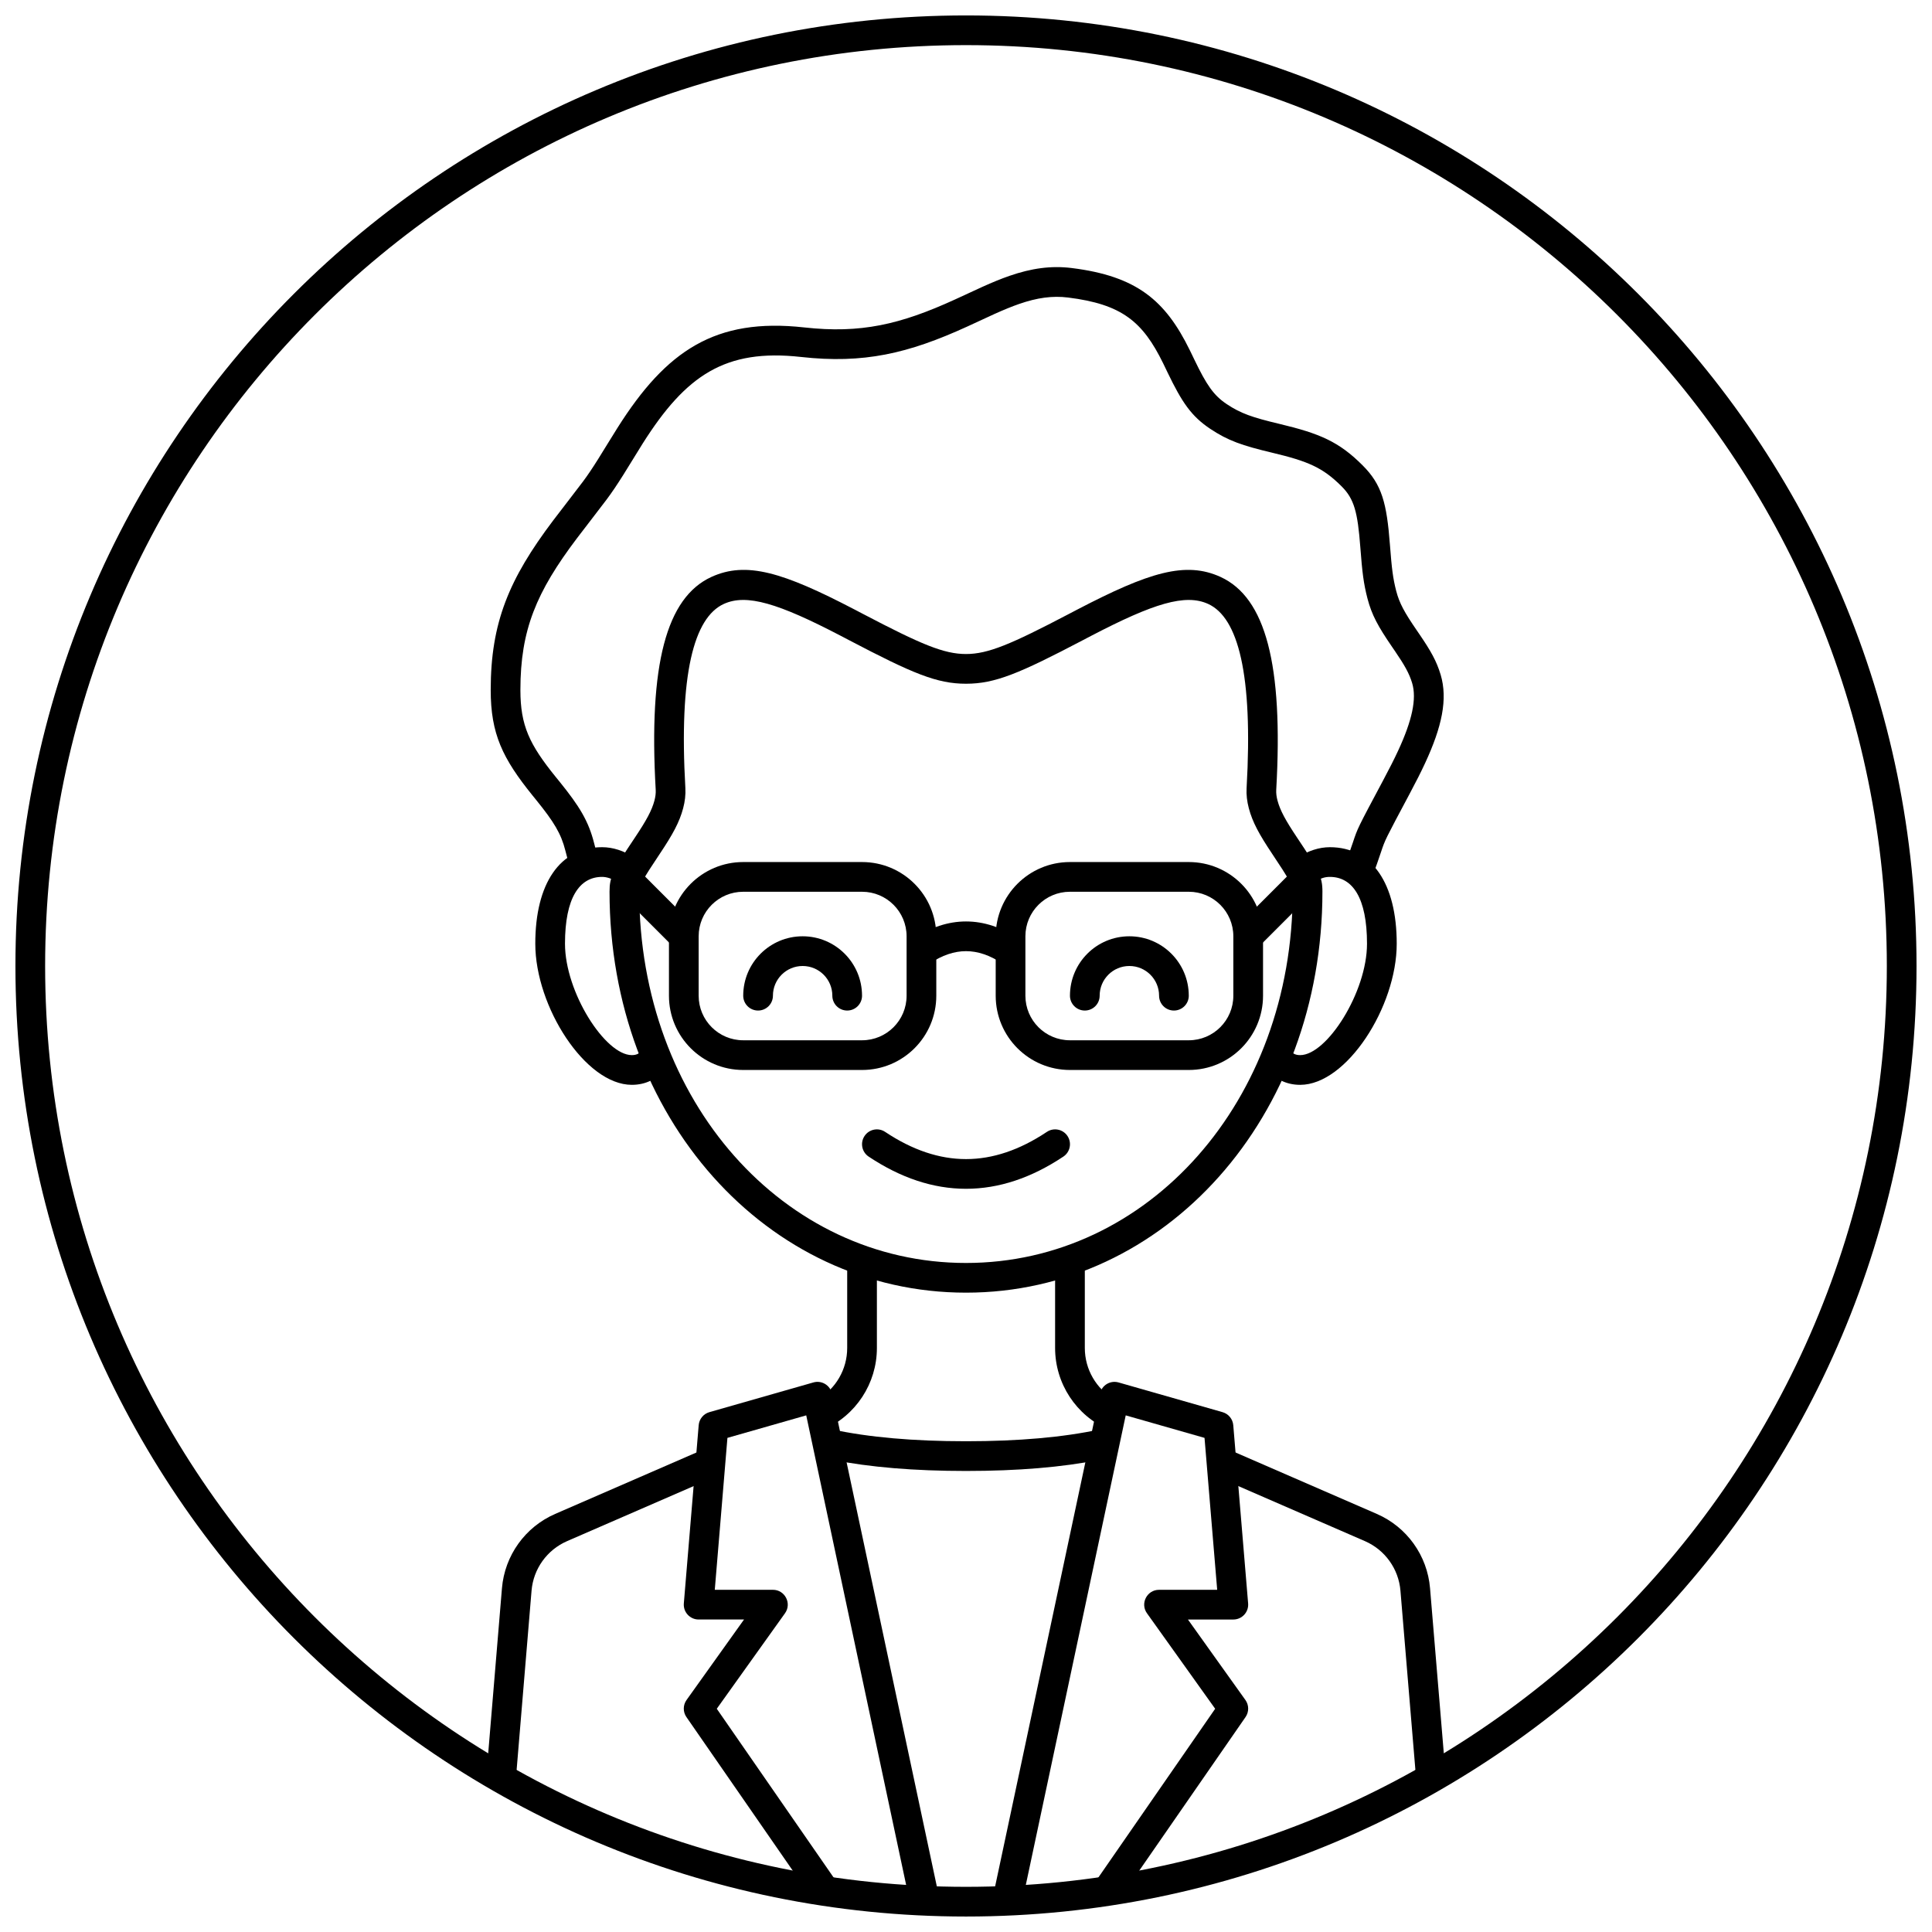 <?xml version="1.0" encoding="UTF-8"?>
<!-- Uploaded to: ICON Repo, www.svgrepo.com, Generator: ICON Repo Mixer Tools -->
<svg width="800px" height="800px" version="1.1" viewBox="144 144 512 512" xmlns="http://www.w3.org/2000/svg">
 <defs>
  <clipPath id="a">
   <path d="m148.09 148.09h503.81v503.81h-503.81z"/>
  </clipPath>
 </defs>
 <g clip-path="url(#a)">
  <path d="m400 651.9c-139.12 0-251.91-112.78-251.91-251.9 0-139.12 112.78-251.91 251.91-251.91 139.12 0 251.9 112.78 251.9 251.91 0 139.12-112.78 251.9-251.9 251.9zm0-7.871c134.77 0 244.03-109.26 244.03-244.03 0-134.78-109.26-244.04-244.03-244.04-134.78 0-244.04 109.26-244.04 244.04 0 134.77 109.26 244.03 244.04 244.03z"/>
 </g>
 <path d="m364.57 647.97h-4.785l-33.875-48.93c-0.945-1.363-0.934-3.176 0.035-4.527l15.234-21.328h-12.035c-2.301 0-4.113-1.969-3.922-4.262l3.938-47.234c0.137-1.629 1.266-3.008 2.84-3.457l27.555-7.871c2.191-0.629 4.457 0.734 4.93 2.965l28.473 133.82-3.848 0.82h-4.027l-27.422-128.88-20.883 5.965-3.352 40.262h15.402c3.199 0 5.062 3.617 3.203 6.223l-18.074 25.301 33.852 48.891zm50.336 0h-4.023l-3.852-0.82 28.473-133.82c0.477-2.231 2.738-3.594 4.934-2.965l27.551 7.871c1.574 0.449 2.703 1.828 2.84 3.457l3.938 47.234c0.191 2.293-1.621 4.262-3.922 4.262h-12.031l15.234 21.328c0.965 1.352 0.977 3.164 0.031 4.527l-33.871 48.93h-4.789l-3.234-2.242 33.848-48.891-18.07-25.301c-1.863-2.606 0-6.223 3.203-6.223h15.402l-3.356-40.262-20.883-5.965z"/>
 <path d="m435.42 522.82v8.039c-9.91 1.98-21.711 2.961-35.422 2.961s-25.516-0.98-35.426-2.961v-8.039c9.641 2.078 21.453 3.125 35.426 3.125 13.969 0 25.781-1.047 35.422-3.125z"/>
 <path d="m466.91 526.96 41.949 18.238c7.973 3.465 13.398 11.031 14.117 19.695l4.301 51.582h-7.898l-4.246-50.926c-0.48-5.777-4.098-10.82-9.41-13.133l-38.812-16.875zm-27.551-12.09v8.695l-1.543-0.672c-8.625-3.75-14.203-12.258-14.203-21.66v-22.52h7.875v22.52c0 5.668 3.039 10.848 7.871 13.637zm-106.27 12.09v8.582l-38.809 16.875c-5.316 2.312-8.934 7.356-9.414 13.133l-4.242 50.926h-7.898l4.297-51.582c0.723-8.664 6.144-16.23 14.117-19.695zm27.551-12.09c4.832-2.789 7.875-7.969 7.875-13.637v-22.52h7.871v22.52c0 9.402-5.578 17.91-14.199 21.66l-1.547 0.672z"/>
 <path d="m482.56 356.18c0.688 2.594 2.156 5.269 5.113 9.695 5.863 8.773 6.785 10.434 6.785 14.422 0 59.758-41.645 106.27-94.461 106.27-52.82 0-94.465-46.516-94.465-106.27 0-3.988 0.926-5.648 6.789-14.422 2.957-4.426 4.422-7.102 5.109-9.695 0.277-1.043 0.391-1.992 0.34-2.867-1.898-33.227 2.824-50.941 14.754-56.414 9.27-4.246 19.012-1.234 37.906 8.609 0.668 0.348 1.336 0.695 2.285 1.195 15.434 8.09 21.449 10.621 27.281 10.621 5.828 0 11.844-2.531 27.277-10.621 0.953-0.5 1.617-0.848 2.285-1.195 18.895-9.844 28.641-12.855 37.906-8.609 11.93 5.473 16.652 23.188 14.754 56.414-0.047 0.875 0.062 1.824 0.34 2.867zm-8.199-3.316c1.73-30.234-2.254-45.176-10.176-48.809-6.051-2.773-14.48-0.168-30.984 8.434-0.664 0.344-1.324 0.691-2.269 1.188-16.848 8.832-23.242 11.52-30.934 11.52-7.695 0-14.086-2.688-30.938-11.52-0.945-0.496-1.605-0.844-2.266-1.188-16.508-8.602-24.938-11.207-30.988-8.434-7.922 3.633-11.902 18.574-10.176 48.809 0.098 1.75-0.109 3.523-0.59 5.336-0.98 3.691-2.754 6.93-6.176 12.051-4.508 6.742-5.461 8.453-5.461 10.047 0 55.59 38.328 98.402 86.594 98.402s86.59-42.812 86.59-98.402c0-1.594-0.953-3.305-5.461-10.047-3.422-5.121-5.195-8.359-6.176-12.051-0.48-1.812-0.688-3.586-0.59-5.336z"/>
 <path d="m295.07 373.96c-0.438-1.473-0.848-2.973-1.23-4.496-1.137-4.551-3.062-7.676-7.75-13.469-0.441-0.543-0.441-0.543-0.887-1.094-8.039-9.922-11.16-16.441-11.16-28.043 0-17.898 4.875-29.445 16.527-44.895 1.102-1.457 6.406-8.324 7.875-10.281 1.262-1.68 2.543-3.59 4.121-6.106 0.648-1.031 4.09-6.641 5.125-8.273 12.891-20.371 25.855-29.152 49.441-26.531 14.941 1.66 25.422-0.762 39.945-7.402 0.742-0.34 5.777-2.684 7.223-3.332 2.769-1.25 5.027-2.172 7.227-2.934 5.812-2.012 11.031-2.754 16.508-2.07 17.18 2.148 24.785 8.535 31.273 21.766 0.188 0.383 0.383 0.781 0.613 1.262 0.297 0.621 0.297 0.621 0.594 1.234 3.223 6.703 5.109 9.484 8.574 11.793 3.715 2.477 6.75 3.527 13.91 5.231 10.773 2.566 15.848 4.738 22.113 11.008 5.106 5.102 6.391 9.945 7.238 21.082 0.477 6.242 0.789 8.832 1.66 12.203 0.84 3.234 2.172 5.66 5.398 10.363 0.352 0.516 0.352 0.516 0.707 1.035 3.074 4.496 4.594 7.207 5.664 10.77 1.953 6.5 0.316 13.906-4.098 23.426-1.152 2.484-2.43 4.996-4.195 8.309-6.438 12.078-6.422 12.043-7.488 15.238-0.715 2.148-1.441 4.211-2.188 6.203l-6.691-4.617c0.477-1.32 0.945-2.676 1.41-4.074 1.285-3.848 1.172-3.625 8.012-16.453 1.703-3.195 2.922-5.59 3.996-7.914 3.668-7.914 4.949-13.699 3.703-17.852-0.773-2.574-1.98-4.727-4.625-8.594-0.348-0.508-0.348-0.508-0.703-1.027-3.711-5.418-5.387-8.465-6.523-12.84-1.027-3.973-1.379-6.875-1.891-13.578-0.707-9.324-1.629-12.789-4.953-16.113-4.977-4.981-8.898-6.66-18.371-8.914-8.02-1.91-11.734-3.195-16.453-6.34-4.992-3.328-7.5-7.023-11.305-14.934-0.297-0.617-0.297-0.617-0.59-1.23-0.223-0.465-0.41-0.848-0.586-1.211-5.406-11.02-10.898-15.633-25.184-17.418-4.168-0.52-8.211 0.055-12.957 1.695-1.945 0.676-3.996 1.516-6.57 2.672-1.391 0.629-6.394 2.957-7.18 3.316-15.707 7.18-27.508 9.91-44.086 8.066-20.059-2.227-30.473 4.824-41.926 22.914-0.996 1.574-4.426 7.172-5.106 8.254-1.688 2.684-3.078 4.758-4.492 6.641-1.512 2.016-6.828 8.895-7.887 10.297-10.715 14.207-14.941 24.219-14.941 40.156 0 9.434 2.394 14.438 9.402 23.09 0.445 0.543 0.445 0.543 0.891 1.094 5.363 6.621 7.777 10.551 9.27 16.512 0.141 0.566 0.289 1.129 0.438 1.684z"/>
 <path d="m492.22 377.84-4.258-6.621c2.711-1.746 5.606-2.703 8.469-2.703 11.207 0 17.715 9.652 17.715 25.582 0 16.688-13.273 37.395-25.586 37.395-3.781 0-6.898-1.621-9.102-4.57l6.305-4.715c0.742 0.996 1.543 1.41 2.797 1.41 7.043 0 17.711-16.645 17.711-29.52 0-12.09-3.789-17.711-9.84-17.711-1.25 0-2.383 0.277-4.211 1.453zm-177.98 44.367 6.305 4.715c-2.207 2.949-5.324 4.57-9.105 4.57-12.312 0-25.582-20.707-25.582-37.395 0-15.93 6.508-25.582 17.711-25.582 2.863 0 5.758 0.957 8.473 2.703l-4.262 6.621c-1.512-0.973-2.961-1.453-4.211-1.453-6.051 0-9.84 5.621-9.84 17.711 0 12.875 10.668 29.52 17.711 29.52 1.258 0 2.055-0.414 2.801-1.41z"/>
 <path d="m378.57 443.96c-1.809-1.207-4.254-0.719-5.457 1.09-1.207 1.809-0.719 4.254 1.09 5.461 8.488 5.66 17.109 8.531 25.801 8.531 8.688 0 17.309-2.871 25.797-8.531 1.809-1.207 2.297-3.652 1.094-5.461-1.207-1.809-3.652-2.297-5.461-1.09-7.254 4.836-14.379 7.211-21.43 7.211-7.055 0-14.18-2.375-21.434-7.211z"/>
 <path d="m372.45 407.87c0 2.172-1.762 3.934-3.934 3.934-2.176 0-3.938-1.762-3.938-3.934 0-4.348-3.523-7.871-7.871-7.871s-7.871 3.523-7.871 7.871c0 2.172-1.766 3.934-3.938 3.934-2.176 0-3.938-1.762-3.938-3.934 0-8.695 7.051-15.746 15.746-15.746s15.742 7.051 15.742 15.746z"/>
 <path d="m459.04 407.87c0 2.172-1.762 3.934-3.938 3.934-2.172 0-3.934-1.762-3.934-3.934 0-4.348-3.527-7.871-7.875-7.871-4.348 0-7.871 3.523-7.871 7.871 0 2.172-1.762 3.934-3.934 3.934-2.176 0-3.938-1.762-3.938-3.934 0-8.695 7.047-15.746 15.742-15.746 8.695 0 15.746 7.051 15.746 15.746z"/>
 <path d="m427.55 372.45h31.488c10.867 0 19.68 8.812 19.68 19.68v15.746c0 10.867-8.812 19.68-19.68 19.68h-31.488c-10.871 0-19.68-8.812-19.68-19.68v-15.746c0-10.867 8.809-19.68 19.68-19.68zm0 7.875c-6.523 0-11.809 5.285-11.809 11.805v15.746c0 6.519 5.285 11.809 11.809 11.809h31.488c6.519 0 11.809-5.289 11.809-11.809v-15.746c0-6.519-5.289-11.805-11.809-11.805z"/>
 <path d="m340.96 372.45h31.488c10.871 0 19.68 8.812 19.68 19.68v15.746c0 10.867-8.809 19.68-19.68 19.68h-31.488c-10.867 0-19.68-8.812-19.68-19.68v-15.746c0-10.867 8.812-19.68 19.68-19.68zm0 7.875c-6.519 0-11.809 5.285-11.809 11.805v15.746c0 6.519 5.289 11.809 11.809 11.809h31.488c6.523 0 11.809-5.289 11.809-11.809v-15.746c0-6.519-5.285-11.805-11.809-11.805z"/>
 <path d="m477.57 394.91-5.566-5.566 15.742-15.746 5.566 5.566z"/>
 <path d="m322.43 394.91 5.566-5.566-15.742-15.746-5.566 5.566z"/>
 <path d="m390.38 399.34-4.367-6.547c4.555-3.039 9.238-4.598 13.992-4.598s9.438 1.559 13.988 4.598l-4.363 6.547c-3.32-2.211-6.508-3.273-9.625-3.273-3.121 0-6.309 1.062-9.625 3.273z"/>
</svg>